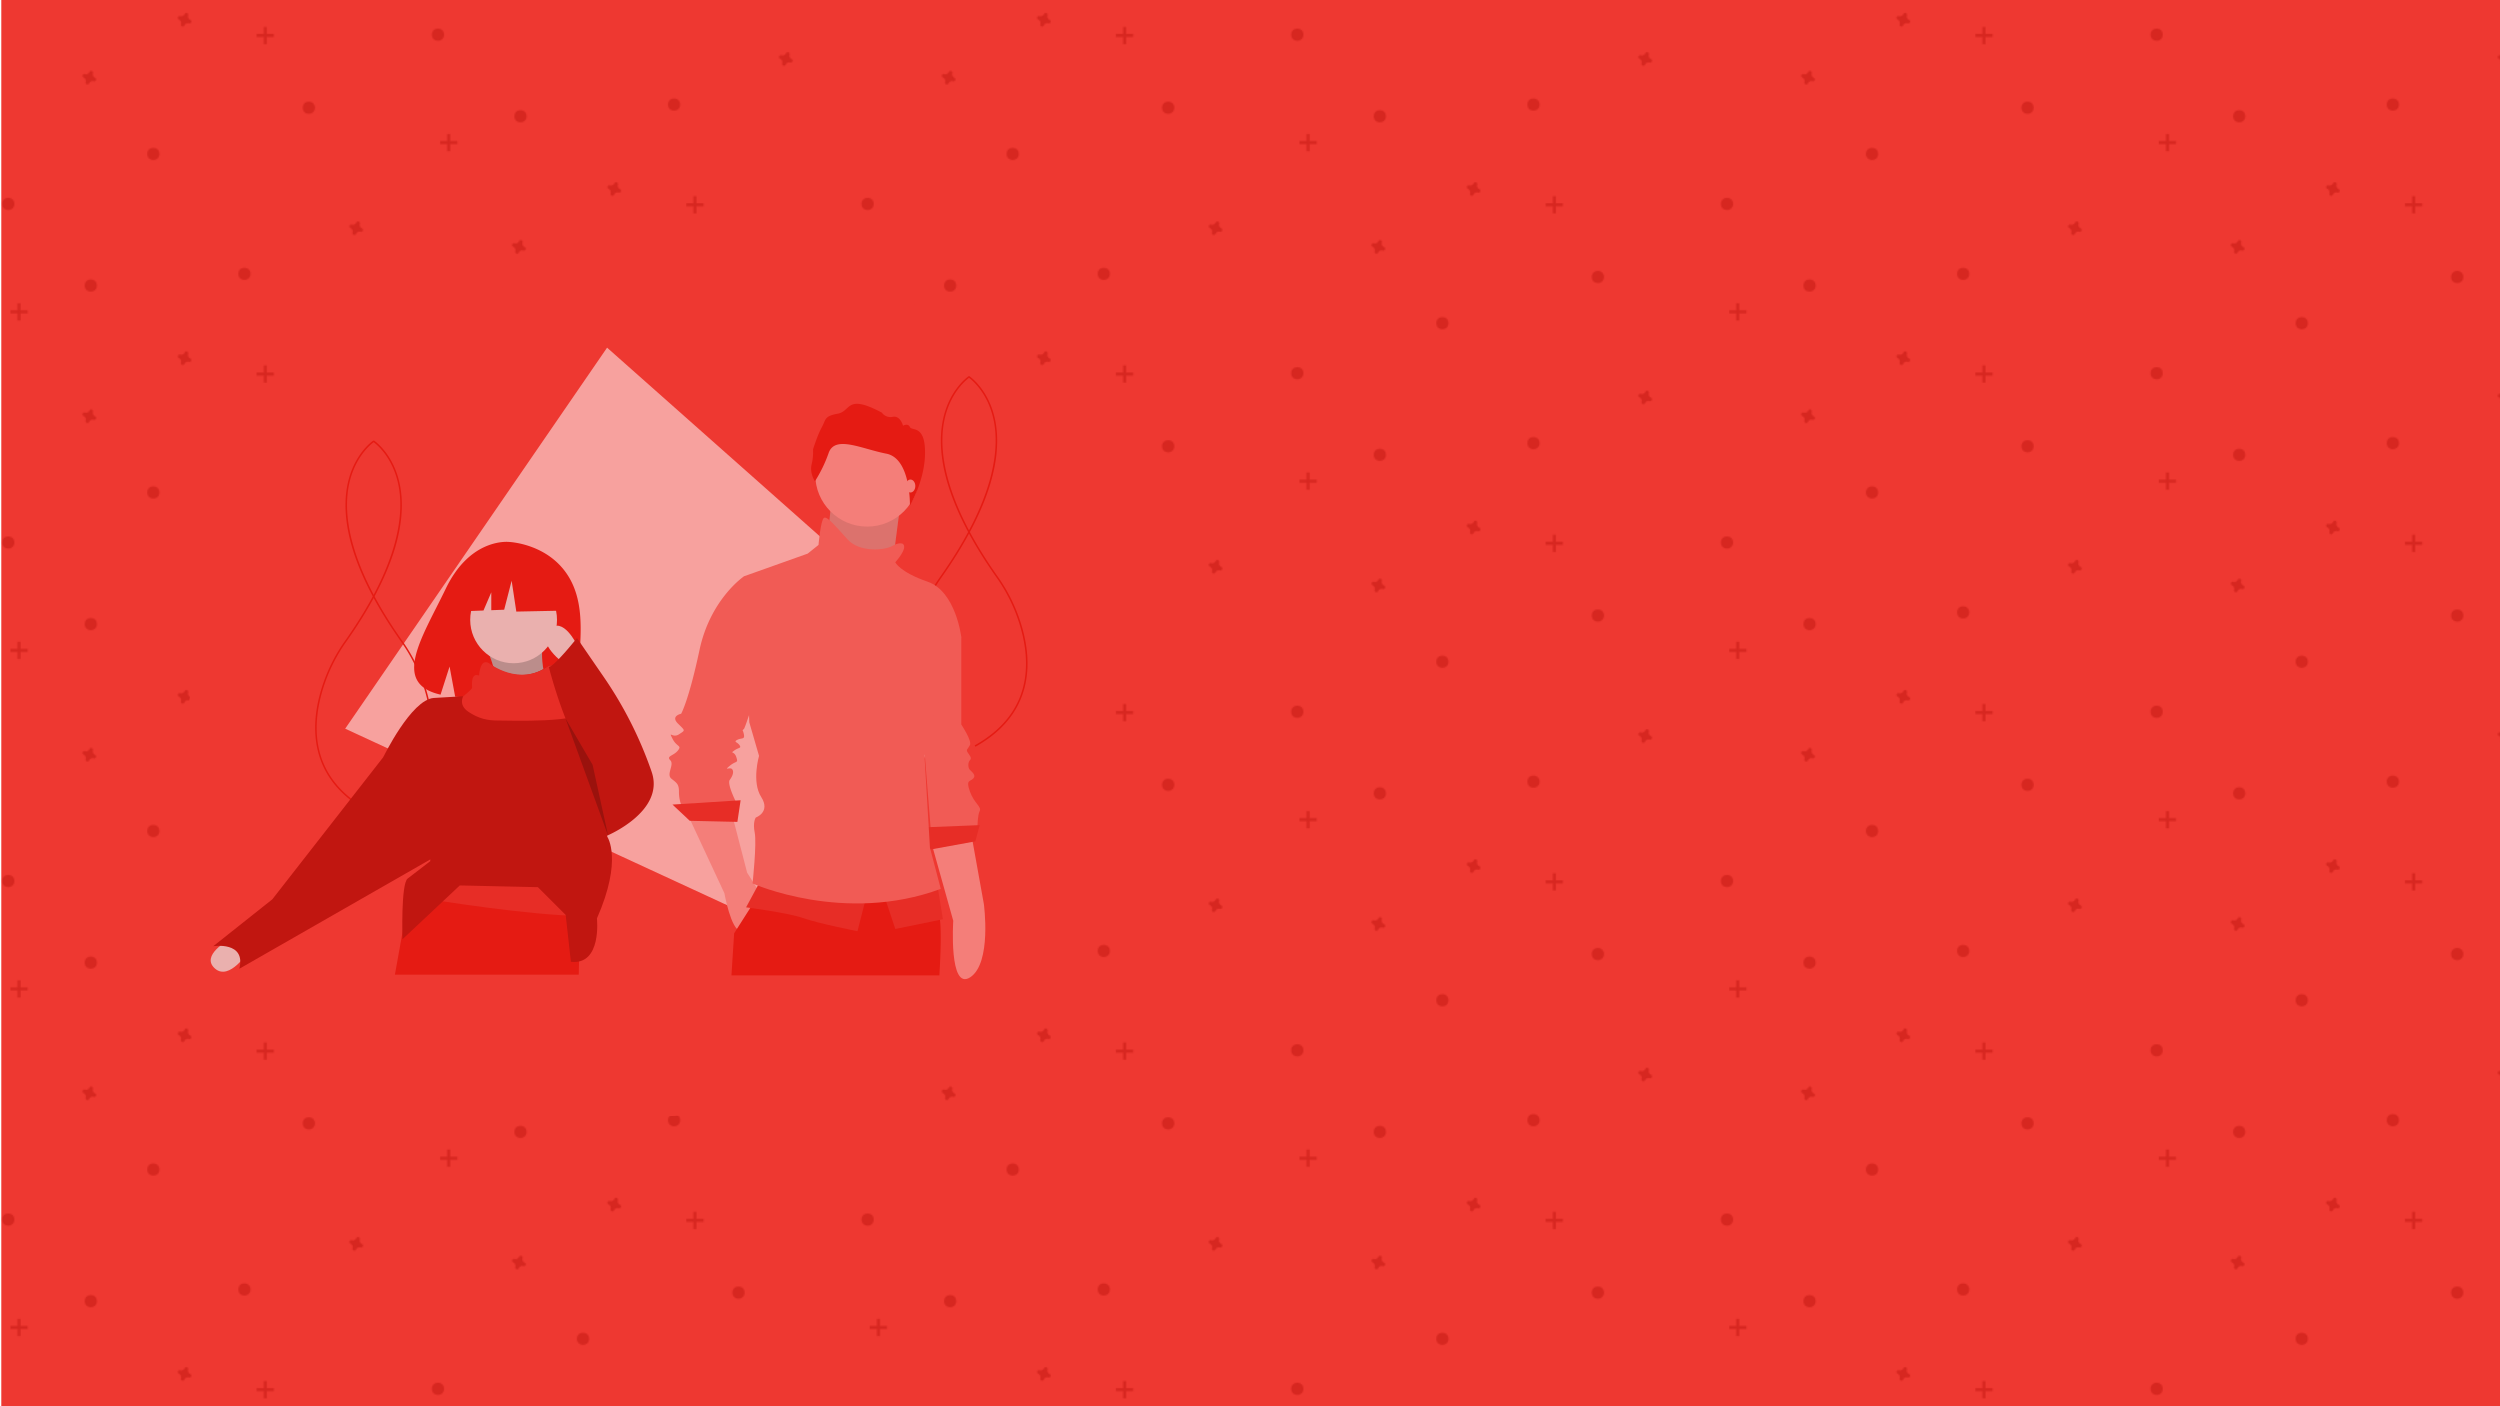 <?xml version="1.0" encoding="UTF-8"?> <svg xmlns="http://www.w3.org/2000/svg" xmlns:xlink="http://www.w3.org/1999/xlink" viewBox="0 0 1920 1080"><defs><style>.cls-1{fill:none;}.cls-2,.cls-4{fill:#c11610;}.cls-2,.cls-3{opacity:0.5;}.cls-10,.cls-14,.cls-2{isolation:isolate;}.cls-5{fill:#ee3831;}.cls-6{fill:url(#New_Pattern_Swatch_3);}.cls-7{fill:#f7a19e;}.cls-8{fill:#e51b13;}.cls-9{fill:#eab0ae;}.cls-10{opacity:0.2;}.cls-11{fill:#e72d26;}.cls-12{fill:#f47e79;}.cls-13{fill:#f15b55;}.cls-14{opacity:0.1;}</style><pattern id="New_Pattern_Swatch_3" data-name="New Pattern Swatch 3" width="660" height="520" patternTransform="translate(0 1256)" patternUnits="userSpaceOnUse" viewBox="0 0 660 520"><rect class="cls-1" width="660" height="520"></rect><circle class="cls-2" cx="567.16" cy="516.72" r="4.68"></circle><g class="cls-3"><rect class="cls-4" x="532.53" y="454.64" width="2.34" height="13.25"></rect><rect class="cls-4" x="527.07" y="460.1" width="13.25" height="2.34"></rect></g><path class="cls-2" d="M608.2,349.5h0a1.44,1.44,0,0,1-1,2.58h0a1.7,1.7,0,0,1-.31-.06,2.86,2.86,0,0,0-3.46,1.59,1.28,1.28,0,0,1-.16.28h0a1.42,1.42,0,0,1-1.23.57,1.43,1.43,0,0,1-1.35-1.52h0a1.7,1.7,0,0,1,.06-.31,2.86,2.86,0,0,0-1.59-3.46,1.28,1.28,0,0,1-.28-.16h0a1.44,1.44,0,0,1,1-2.58h0a1.7,1.7,0,0,1,.31.06,2.86,2.86,0,0,0,3.46-1.6,2.4,2.4,0,0,1,.16-.27h0a1.44,1.44,0,0,1,2.58.95h0a1.7,1.7,0,0,1-.06.31,2.86,2.86,0,0,0,1.6,3.46A1.48,1.48,0,0,1,608.2,349.5Z"></path><circle class="cls-2" cx="567.16" cy="256.72" r="4.68"></circle><circle class="cls-2" cx="517.72" cy="384.3" r="4.68"></circle><g class="cls-3"><rect class="cls-4" x="343.45" y="406.88" width="2.34" height="13.25"></rect><rect class="cls-4" x="338" y="412.34" width="13.25" height="2.34"></rect></g><path class="cls-2" d="M403.22,493.86h0a1.44,1.44,0,0,1-1,2.58h0a1.8,1.8,0,0,1-.32-.06,2.86,2.86,0,0,0-3.46,1.59,1,1,0,0,1-.16.28h0a1.42,1.42,0,0,1-1.23.57,1.43,1.43,0,0,1-1.34-1.52h0a.91.91,0,0,1,.06-.32,2.86,2.86,0,0,0-1.6-3.45,1.61,1.61,0,0,1-.28-.17h0a1.43,1.43,0,0,1,.95-2.57h0a1.13,1.13,0,0,1,.32.06,2.86,2.86,0,0,0,3.46-1.6,1.12,1.12,0,0,1,.16-.28h0a1.47,1.47,0,0,1,1.23-.57,1.45,1.45,0,0,1,1.35,1.52h0a1.14,1.14,0,0,1-.07.32,2.87,2.87,0,0,0,1.6,3.46A1.56,1.56,0,0,1,403.22,493.86Z"></path><path class="cls-2" d="M278.2,479.5h0a1.44,1.44,0,0,1-.95,2.58h0a1.7,1.7,0,0,1-.31-.06,2.86,2.86,0,0,0-3.46,1.59,1.28,1.28,0,0,1-.16.28h0a1.42,1.42,0,0,1-1.23.57,1.43,1.43,0,0,1-1.35-1.52h0a1.7,1.7,0,0,1,.06-.31,2.86,2.86,0,0,0-1.59-3.46,1.28,1.28,0,0,1-.28-.16h0a1.44,1.44,0,0,1,.95-2.58h0a1.7,1.7,0,0,1,.31.06,2.86,2.86,0,0,0,3.46-1.6,2.4,2.4,0,0,1,.16-.27h0a1.44,1.44,0,0,1,2.58.95h0a1.7,1.7,0,0,1-.06.31,2.86,2.86,0,0,0,1.6,3.46A1.48,1.48,0,0,1,278.2,479.5Z"></path><path class="cls-2" d="M476.39,449.39h0a1.44,1.44,0,0,1-.95,2.58h0a1.14,1.14,0,0,1-.32-.07,2.87,2.87,0,0,0-3.46,1.6,1.56,1.56,0,0,1-.16.28h0a1.44,1.44,0,0,1-2.58-.95h0a1.8,1.8,0,0,1,.06-.32,2.86,2.86,0,0,0-1.59-3.46,1,1,0,0,1-.28-.16h0a1.42,1.42,0,0,1-.57-1.23,1.45,1.45,0,0,1,1.52-1.35h0a1.08,1.08,0,0,1,.31.07,2.87,2.87,0,0,0,3.46-1.6,1.61,1.61,0,0,1,.17-.28h0a1.43,1.43,0,0,1,2.57.95h0a1.8,1.8,0,0,1-.06.32,2.86,2.86,0,0,0,1.6,3.46A1.12,1.12,0,0,1,476.39,449.39Z"></path><circle class="cls-2" cx="237.16" cy="386.72" r="4.68"></circle><circle class="cls-2" cx="187.72" cy="514.3" r="4.68"></circle><g class="cls-3"><rect class="cls-4" x="13.45" y="276.88" width="2.34" height="13.25"></rect><rect class="cls-4" x="8" y="282.34" width="13.25" height="2.34"></rect></g><path class="cls-2" d="M73.22,363.86h0a1.44,1.44,0,0,1-1,2.58h0a1.8,1.8,0,0,1-.32-.06A2.86,2.86,0,0,0,68.49,368a1,1,0,0,1-.16.28h0a1.42,1.42,0,0,1-1.23.57,1.43,1.43,0,0,1-1.34-1.52h0a.91.91,0,0,1,.06-.32,2.86,2.86,0,0,0-1.6-3.45,1.61,1.61,0,0,1-.28-.17h0a1.43,1.43,0,0,1,1-2.57h0a1.13,1.13,0,0,1,.32.06,2.86,2.86,0,0,0,3.46-1.6,1.12,1.12,0,0,1,.16-.28h0a1.47,1.47,0,0,1,1.23-.57,1.45,1.45,0,0,1,1.35,1.52h0a1.14,1.14,0,0,1-.07.32,2.87,2.87,0,0,0,1.6,3.46A1.56,1.56,0,0,1,73.22,363.86Z"></path><path class="cls-2" d="M146.39,319.39h0a1.44,1.44,0,0,1-.95,2.58h0a1.14,1.14,0,0,1-.32-.07,2.87,2.87,0,0,0-3.46,1.6,1.56,1.56,0,0,1-.16.28h0a1.44,1.44,0,0,1-2.58-.95h0a1.8,1.8,0,0,1,.06-.32,2.86,2.86,0,0,0-1.59-3.46,1,1,0,0,1-.28-.16h0a1.42,1.42,0,0,1-.57-1.23,1.45,1.45,0,0,1,1.52-1.35h0a1.08,1.08,0,0,1,.31.07,2.87,2.87,0,0,0,3.46-1.6,1.61,1.61,0,0,1,.17-.28h0a1.43,1.43,0,0,1,2.57.95h0a1.8,1.8,0,0,1-.06.32,2.86,2.86,0,0,0,1.6,3.46A1.12,1.12,0,0,1,146.39,319.39Z"></path><circle class="cls-2" cx="117.75" cy="422.19" r="4.68"></circle><circle class="cls-2" cx="6.34" cy="460.61" r="4.68"></circle><circle class="cls-2" cx="69.73" cy="523.28" r="4.68"></circle><g class="cls-3"><rect class="cls-4" x="532.53" y="194.64" width="2.34" height="13.25"></rect><rect class="cls-4" x="527.07" y="200.1" width="13.25" height="2.34"></rect></g><path class="cls-2" d="M608.2,89.5h0a1.44,1.44,0,0,1-1,2.58h0a1.7,1.7,0,0,1-.31-.06,2.86,2.86,0,0,0-3.46,1.59,1.28,1.28,0,0,1-.16.28h0a1.42,1.42,0,0,1-1.23.57,1.43,1.43,0,0,1-1.35-1.52h0a1.7,1.7,0,0,1,.06-.31,2.86,2.86,0,0,0-1.59-3.46,1.28,1.28,0,0,1-.28-.16h0a1.44,1.44,0,0,1,1-2.58h0a1.7,1.7,0,0,1,.31.06,2.86,2.86,0,0,0,3.46-1.6,2.4,2.4,0,0,1,.16-.27h0a1.44,1.44,0,0,1,2.58.95h0a1.7,1.7,0,0,1-.06.31,2.86,2.86,0,0,0,1.6,3.46A1.48,1.48,0,0,1,608.2,89.5Z"></path><circle class="cls-2" cx="567.16" cy="-3.28" r="4.68"></circle><circle class="cls-2" cx="517.72" cy="124.3" r="4.68"></circle><g class="cls-3"><rect class="cls-4" x="202.53" y="324.64" width="2.34" height="13.25"></rect><rect class="cls-4" x="197.07" y="330.1" width="13.25" height="2.34"></rect></g><g class="cls-3"><rect class="cls-4" x="343.45" y="146.88" width="2.34" height="13.25"></rect><rect class="cls-4" x="338" y="152.34" width="13.25" height="2.34"></rect></g><path class="cls-2" d="M403.22,233.86h0a1.44,1.44,0,0,1-1,2.58h0a1.8,1.8,0,0,1-.32-.06,2.86,2.86,0,0,0-3.46,1.59,1,1,0,0,1-.16.28h0a1.42,1.42,0,0,1-1.23.57,1.43,1.43,0,0,1-1.34-1.52h0a.91.91,0,0,1,.06-.32,2.86,2.86,0,0,0-1.6-3.45,1.61,1.61,0,0,1-.28-.17h0a1.43,1.43,0,0,1,.95-2.57h0a1.13,1.13,0,0,1,.32.06,2.86,2.86,0,0,0,3.46-1.6,1.12,1.12,0,0,1,.16-.28h0a1.47,1.47,0,0,1,1.23-.57,1.45,1.45,0,0,1,1.35,1.52h0a1.14,1.14,0,0,1-.07.32,2.87,2.87,0,0,0,1.6,3.46A1.56,1.56,0,0,1,403.22,233.86Z"></path><path class="cls-2" d="M278.2,219.5h0a1.44,1.44,0,0,1-.95,2.58h0a1.7,1.7,0,0,1-.31-.06,2.86,2.86,0,0,0-3.46,1.59,1.28,1.28,0,0,1-.16.28h0a1.42,1.42,0,0,1-1.23.57,1.43,1.43,0,0,1-1.35-1.52h0a1.7,1.7,0,0,1,.06-.31,2.86,2.86,0,0,0-1.59-3.46,1.28,1.28,0,0,1-.28-.16h0a1.44,1.44,0,0,1,.95-2.58h0a1.7,1.7,0,0,1,.31.06,2.86,2.86,0,0,0,3.46-1.6,2.4,2.4,0,0,1,.16-.27h0a1.44,1.44,0,0,1,2.58.95h0a1.7,1.7,0,0,1-.06.31,2.86,2.86,0,0,0,1.6,3.46A1.48,1.48,0,0,1,278.2,219.5Z"></path><path class="cls-2" d="M476.39,189.39h0a1.44,1.44,0,0,1-.95,2.58h0a1.14,1.14,0,0,1-.32-.07,2.87,2.87,0,0,0-3.46,1.6,1.56,1.56,0,0,1-.16.28h0a1.44,1.44,0,0,1-2.58-.95h0a1.8,1.8,0,0,1,.06-.32,2.86,2.86,0,0,0-1.59-3.46,1,1,0,0,1-.28-.16h0a1.42,1.42,0,0,1-.57-1.23,1.45,1.45,0,0,1,1.52-1.35h0a1.08,1.08,0,0,1,.31.07,2.87,2.87,0,0,0,3.46-1.6,1.61,1.61,0,0,1,.17-.28h0a1.43,1.43,0,0,1,2.57.95h0a1.8,1.8,0,0,1-.06.32,2.86,2.86,0,0,0,1.6,3.46A1.12,1.12,0,0,1,476.39,189.39Z"></path><circle class="cls-2" cx="447.75" cy="292.19" r="4.68"></circle><circle class="cls-2" cx="336.34" cy="330.61" r="4.68"></circle><circle class="cls-2" cx="399.73" cy="393.28" r="4.68"></circle><circle class="cls-2" cx="237.16" cy="126.72" r="4.68"></circle><circle class="cls-2" cx="187.72" cy="254.3" r="4.68"></circle><g class="cls-3"><rect class="cls-4" x="13.45" y="16.88" width="2.34" height="13.25"></rect><rect class="cls-4" x="8" y="22.34" width="13.25" height="2.34"></rect></g><path class="cls-2" d="M73.22,103.86h0a1.44,1.44,0,0,1-1,2.58h0a1.8,1.8,0,0,1-.32-.06A2.86,2.86,0,0,0,68.49,108a1,1,0,0,1-.16.28h0a1.42,1.42,0,0,1-1.23.57,1.43,1.43,0,0,1-1.34-1.52h0a.91.91,0,0,1,.06-.32,2.86,2.86,0,0,0-1.6-3.45,1.61,1.61,0,0,1-.28-.17h0a1.43,1.43,0,0,1,1-2.57h0a1.13,1.13,0,0,1,.32.06,2.86,2.86,0,0,0,3.46-1.6,1.12,1.12,0,0,1,.16-.28h0a1.47,1.47,0,0,1,1.23-.57,1.45,1.45,0,0,1,1.35,1.52h0a1.14,1.14,0,0,1-.07.32,2.87,2.87,0,0,0,1.6,3.46A1.56,1.56,0,0,1,73.22,103.86Z"></path><path class="cls-2" d="M146.39,59.39h0a1.44,1.44,0,0,1-.95,2.58h0a1.14,1.14,0,0,1-.32-.07,2.87,2.87,0,0,0-3.46,1.6,1.56,1.56,0,0,1-.16.28h0a1.44,1.44,0,0,1-2.58-1h0a1.8,1.8,0,0,1,.06-.32,2.86,2.86,0,0,0-1.59-3.46,1,1,0,0,1-.28-.16h0a1.42,1.42,0,0,1-.57-1.23,1.45,1.45,0,0,1,1.52-1.35h0a1.08,1.08,0,0,1,.31.07,2.87,2.87,0,0,0,3.46-1.6,1.61,1.61,0,0,1,.17-.28h0a1.43,1.43,0,0,1,2.57,1h0a1.8,1.8,0,0,1-.06.32,2.86,2.86,0,0,0,1.6,3.46A1.12,1.12,0,0,1,146.39,59.39Z"></path><circle class="cls-2" cx="117.75" cy="162.19" r="4.68"></circle><circle class="cls-2" cx="6.34" cy="200.61" r="4.68"></circle><circle class="cls-2" cx="69.73" cy="263.28" r="4.68"></circle><g class="cls-3"><rect class="cls-4" x="202.53" y="64.64" width="2.34" height="13.25"></rect><rect class="cls-4" x="197.07" y="70.1" width="13.25" height="2.34"></rect></g><circle class="cls-2" cx="447.75" cy="32.19" r="4.68"></circle><circle class="cls-2" cx="336.34" cy="70.61" r="4.68"></circle><circle class="cls-2" cx="399.73" cy="133.28" r="4.68"></circle><circle class="cls-2" cx="69.73" cy="3.28" r="4.68"></circle></pattern></defs><g id="BG"><rect class="cls-5" x="1" width="1919" height="1080"></rect><rect class="cls-6" x="1" width="1919" height="1080"></rect></g><g id="Layer_1" data-name="Layer 1"><path class="cls-5" d="M835.77,366.16c-15.38-37.7-38.59-72-70.65-97.42-36-28.57-79.79-42.51-123.66-53.88-89.46-23.17-178.1-38.51-262.35,9.63A250,250,0,0,0,339.06,253c-73,36.28-128.61,98.06-161,173.52-35.24,82-54.78,193-19.17,278,33.7,80.34,115.56,127.51,198,143.64,50.2,9.82,101.75,11,152.73,9.2,47.85-1.72,96.95-7,142.12-23.72,41.94-15.57,81-39.44,109.48-74.4,29-35.55,47.22-79.1,63.22-121.71C856.76,551.33,871.46,453.68,835.77,366.16Z"></path><polygon class="cls-7" points="728.21 499.27 718.86 541.29 711.28 575.39 705.23 602.58 697.65 636.68 672.88 748.06 365.94 606.23 343.37 595.8 314.81 582.6 292.24 572.18 265.1 559.63 280.49 537.24 293.28 518.62 309.47 495.06 322.27 476.46 466.24 267 618.75 402.23 645.91 426.31 667.57 445.51 694.73 469.59 728.21 499.27"></polygon><path class="cls-8" d="M282.05,622.91c-20.53-11.44-33.31-27.06-38-46.43-3.47-14.38-2.48-30.56,3-48.09a128.8,128.8,0,0,1,17.91-36.18c41.57-58.84,45.32-97.18,41.15-119-4.57-23.9-19.44-33.83-19.59-33.93l.65-1c.15.1,15.4,10.25,20.09,34.64,2.7,14.07,1.43,30.1-3.78,47.66-6.48,21.85-19.11,46.17-37.55,72.27a127.28,127.28,0,0,0-17.75,35.85C239.24,557.49,238,597,282.62,621.89Z"></path><path class="cls-8" d="M291.92,622.91c20.52-11.44,33.3-27.06,38-46.43,3.48-14.38,2.48-30.56-3-48.09A128.8,128.8,0,0,0,309,492.21c-41.57-58.84-45.32-97.18-41.15-119,4.58-23.9,19.44-33.83,19.59-33.93l-.64-1c-.16.1-15.41,10.25-20.1,34.64-2.7,14.07-1.43,30.1,3.78,47.66,6.48,21.85,19.12,46.17,37.56,72.27a127.81,127.81,0,0,1,17.75,35.85c8.91,28.75,10.18,68.26-34.47,93.15Z"></path><path class="cls-8" d="M739.27,573.48c-20.52-11.44-33.3-27.06-38-46.43-3.47-14.38-2.47-30.56,3-48.09a128.53,128.53,0,0,1,17.91-36.18c41.57-58.84,45.32-97.18,41.15-119-4.58-23.9-19.44-33.83-19.59-33.93l.64-1c.15.1,15.41,10.26,20.09,34.64,2.7,14.07,1.43,30.1-3.77,47.66-6.48,21.85-19.12,46.17-37.56,72.27a127.81,127.81,0,0,0-17.75,35.85c-8.92,28.75-10.18,68.26,34.46,93.15Z"></path><path class="cls-8" d="M749.14,573.48c20.53-11.44,33.3-27.06,38-46.43,3.47-14.38,2.47-30.56-3-48.09a128.53,128.53,0,0,0-17.91-36.18c-41.56-58.84-45.32-97.18-41.14-119,4.57-23.9,19.43-33.83,19.58-33.93l-.64-1c-.15.1-15.41,10.25-20.09,34.64-2.7,14.07-1.43,30.1,3.78,47.66,6.48,21.85,19.11,46.17,37.55,72.27A127.28,127.28,0,0,1,783,479.31c8.92,28.75,10.18,68.26-34.46,93.15Z"></path><path class="cls-8" d="M437.08,443.5c-15.42-26.06-45.93-27.27-45.93-27.27s-29.73-3.8-48.8,35.88c-17.78,37-42.31,72.71-4,81.37l6.92-21.57,4.3,23.17a149.74,149.74,0,0,0,16.41.29c41.08-1.33,80.2.38,78.94-14.36C443.3,501.41,451.92,468.57,437.08,443.5Z"></path><path class="cls-9" d="M373.78,498c5.31,11.75,8.67,25.76,10.67,41.33l42.66-2.67c-9.81-13.9-13.07-29.85-9.33-48Z"></path><path class="cls-10" d="M373.78,498c5.31,11.75,8.67,25.76,10.67,41.33l42.66-2.67c-9.81-13.9-13.07-29.85-9.33-48Z"></path><path class="cls-9" d="M175.84,721.84S153.76,733.67,165,743.76s26-13.36,26-13.36Z"></path><polygon class="cls-8" points="445.77 687.35 445.43 703.51 444.69 738.42 444.69 738.43 444.48 748.54 303.28 748.54 309.02 716.67 309.02 716.65 314.16 688.13 316.45 675.36 316.45 675.35 432.44 659.35 445.77 687.35"></polygon><path class="cls-11" d="M445.77,687.35l-.34,16.16c-41-1-104.65-11-131.27-15.39l2.29-12.77,116-16Z"></path><circle class="cls-9" cx="394.45" cy="476.04" r="33.33"></circle><path class="cls-4" d="M458.44,705.35s4,36-20,33.33l-4-36-21.33-21.33-60-1.33-44,41.33s-1.33-42.66,4-46.66,17.33-13.34,17.33-13.34v-6.66l-36-73.33s21.33-44,38.66-45.33l22.66-1.33s8-4,8-5.33-1.33-12,5.33-9.33c0,0,.6-13.68,7.63-9.51,0,0,22.12,17.33,44.57.76,0,0,10.46-1.92,9.13,3.41s0,9.34,2.67,9.34,14.66,4,14.66,6.66c0,.57.87,6.09,2.23,14.4h0c4.95,30.28,16.44,97.58,16.44,97.58S478.44,660,458.44,705.35Z"></path><path class="cls-4" d="M303.79,574.7l-9.33,6.66L209.13,690.68l-45.33,36s25.33-4,20,17.33l156-89.32Z"></path><path class="cls-11" d="M450,545.1h0c-1.77,10.43-59.55,8.26-67.55,8.26s-14.67-1.34-22.67-6.67-4-12-4-12,6.81-5.19,6.81-6.52-1.33-12,5.34-9.33c0,0,.6-13.68,7.62-9.51,0,0,23.31,18.52,45.76,2,0,0,10.46-1.92,9.13,3.41s0,9.34,2.67,9.34,14.66,4,14.66,6.66C447.77,531.27,448.64,536.79,450,545.1Z"></path><path class="cls-9" d="M443.11,495.37s-10.67-22.66-21.33-12,12,26.67,12,26.67Z"></path><path class="cls-4" d="M443.11,490s-16.47,20.81-21.57,22.4c0,0,14.9,58.92,33.57,74.92L465.77,642s45.33-18.66,34.66-49.33l-.31-.91a302.45,302.45,0,0,0-36.55-72Z"></path><polygon class="cls-10" points="434.31 551.77 467.1 642.02 455.11 587.36 434.31 551.77"></polygon><polygon class="cls-8" points="430.26 440.99 400.12 425.2 358.49 431.66 349.88 469.7 371.32 468.87 377.31 454.9 377.31 468.64 387.2 468.26 392.94 446.01 396.53 469.7 431.7 468.98 430.26 440.99"></polygon><path class="cls-12" d="M715,646.16l17.1,61s-3.52,54,12.93,43.46c16.82-10.82,10.57-56.39,10.57-56.39l-9.86-54.73Z"></path><path class="cls-13" d="M724.15,475l14.12,14.12v67.29s8.31,12.46,6.65,15.78-3.32,3.33-1.66,5.82,3.32,4.15,1.66,5.81-1.66,5.82,0,7.48,5,4.15,2.49,6.65-5.81.83-2.49,10,9.14,11.63,7.48,14.95-1.67,11.63-1.67,11.63l-35.72,5-7.47-93.87Z"></path><polygon class="cls-11" points="752.4 633.7 710.86 635.36 712.52 652.81 749.07 646.16 752.4 633.7"></polygon><polygon class="cls-12" points="638.17 388.21 633.18 438.06 683.86 445.53 687.6 416.87 691.34 388.21 638.17 388.21"></polygon><polygon class="cls-14" points="638.17 387.94 633.18 437.79 683.86 445.26 687.6 416.6 691.34 387.94 638.17 387.94"></polygon><path class="cls-12" d="M528.09,625.39,556.34,686s5,28.24,12.46,29.07,15-29.07,15-29.07l-10-15.79-11.63-44.86Z"></path><path class="cls-8" d="M721.44,749.12H561.76c1.26-20,2.06-32.35,2.06-32.35l2.12-3.34,10.28-16.15,7.34-11.54,2.56-4,1-1.49,10.06-1.83,103.76-18.94a126.23,126.23,0,0,0,7.25,22.43c.71,1.61,1.47,3.22,2.28,4.81A49.59,49.59,0,0,0,720,700.16c.86.81,1.48,3,1.89,6.28C722.89,714.56,722.6,729.66,721.44,749.12Z"></path><circle class="cls-12" cx="666" cy="364.54" r="39.88"></circle><path class="cls-13" d="M577.11,446l-5.82-3.32s-25.75,17.44-34.06,56.49-14.12,49-14.12,49-8.31,1.66-2.49,7.48,5.81,5,.83,8.31-8.31-3.33-5,3.32,7.48,5,4.16,9.14-9.14,4.15-5.82,7.47-3.32,10.8.83,14.13,5.82,4.15,5.82,10a29.13,29.13,0,0,0,1.66,10h43.2s-8.31-15.78-5.82-19.1,3.33-6.65,1.66-8.31-6.64,1.66-1.66-2.49,6.65-1.66,5-6.65-5-2.49-1.66-5,5.81-1.66,4.15-4.16-5-2.49-1.66-4.15,5.81,0,5-4.15-1.66-2.5,0-4.16S590.4,501.61,590.4,500,577.11,446,577.11,446Z"></path><polygon class="cls-11" points="568.8 614.59 516.46 617.91 529.75 630.38 566.31 631.21 568.8 614.59"></polygon><path class="cls-11" d="M583.75,676.9,573,696.84s32.4,4.15,44,8.3,41.54,10,41.54,10L666,686Z"></path><polygon class="cls-11" points="678.46 686.04 687.6 713.45 724.15 705.97 720 680.22 678.46 686.04"></polygon><path class="cls-13" d="M693.41,417.7s-2.49-1.66-8.3,1.67-24.93,5-34.07-5-15.78-18.28-18.27-16.61-4.16,20.76-4.16,20.76l-8.3,6.65-49,17.45,4.16,112.15,7.47,25.75s-5.81,19.94,1.66,31.57-4.15,15.78-4.15,15.78-2.49,3.33-.83,11.63-1.66,39-1.66,39,70.61,31.57,144.55,4.15l-8.31-31.57L710,580.53s4.15-11.63,3.32-16.61,24.92-74.77,24.92-74.77-4.15-34.89-25.75-42.37-24.92-14.95-24.92-14.95S697.57,421,693.41,417.7Z"></path><path class="cls-8" d="M625.85,369.64s-4.15-6.21-2.55-12.9a39.17,39.17,0,0,0,1.11-11.62s3.35-10.83,6.69-16.89,1.75-8.6,12.26-10.51,6.22-15.6,33.93-.79a8.12,8.12,0,0,0,8.44,3.18c5.73-1.11,7.8,6.85,7.8,6.85s3.83-2.23,5.26,1,11.65-1.92,11.65,19.59-11.63,40.7-11.63,40.7.86-36.16-18.1-39.83-39.34-14.33-44.27-.64A104.54,104.54,0,0,1,625.85,369.64Z"></path><ellipse class="cls-12" cx="699.23" cy="373.26" rx="3.74" ry="4.98"></ellipse></g></svg> 